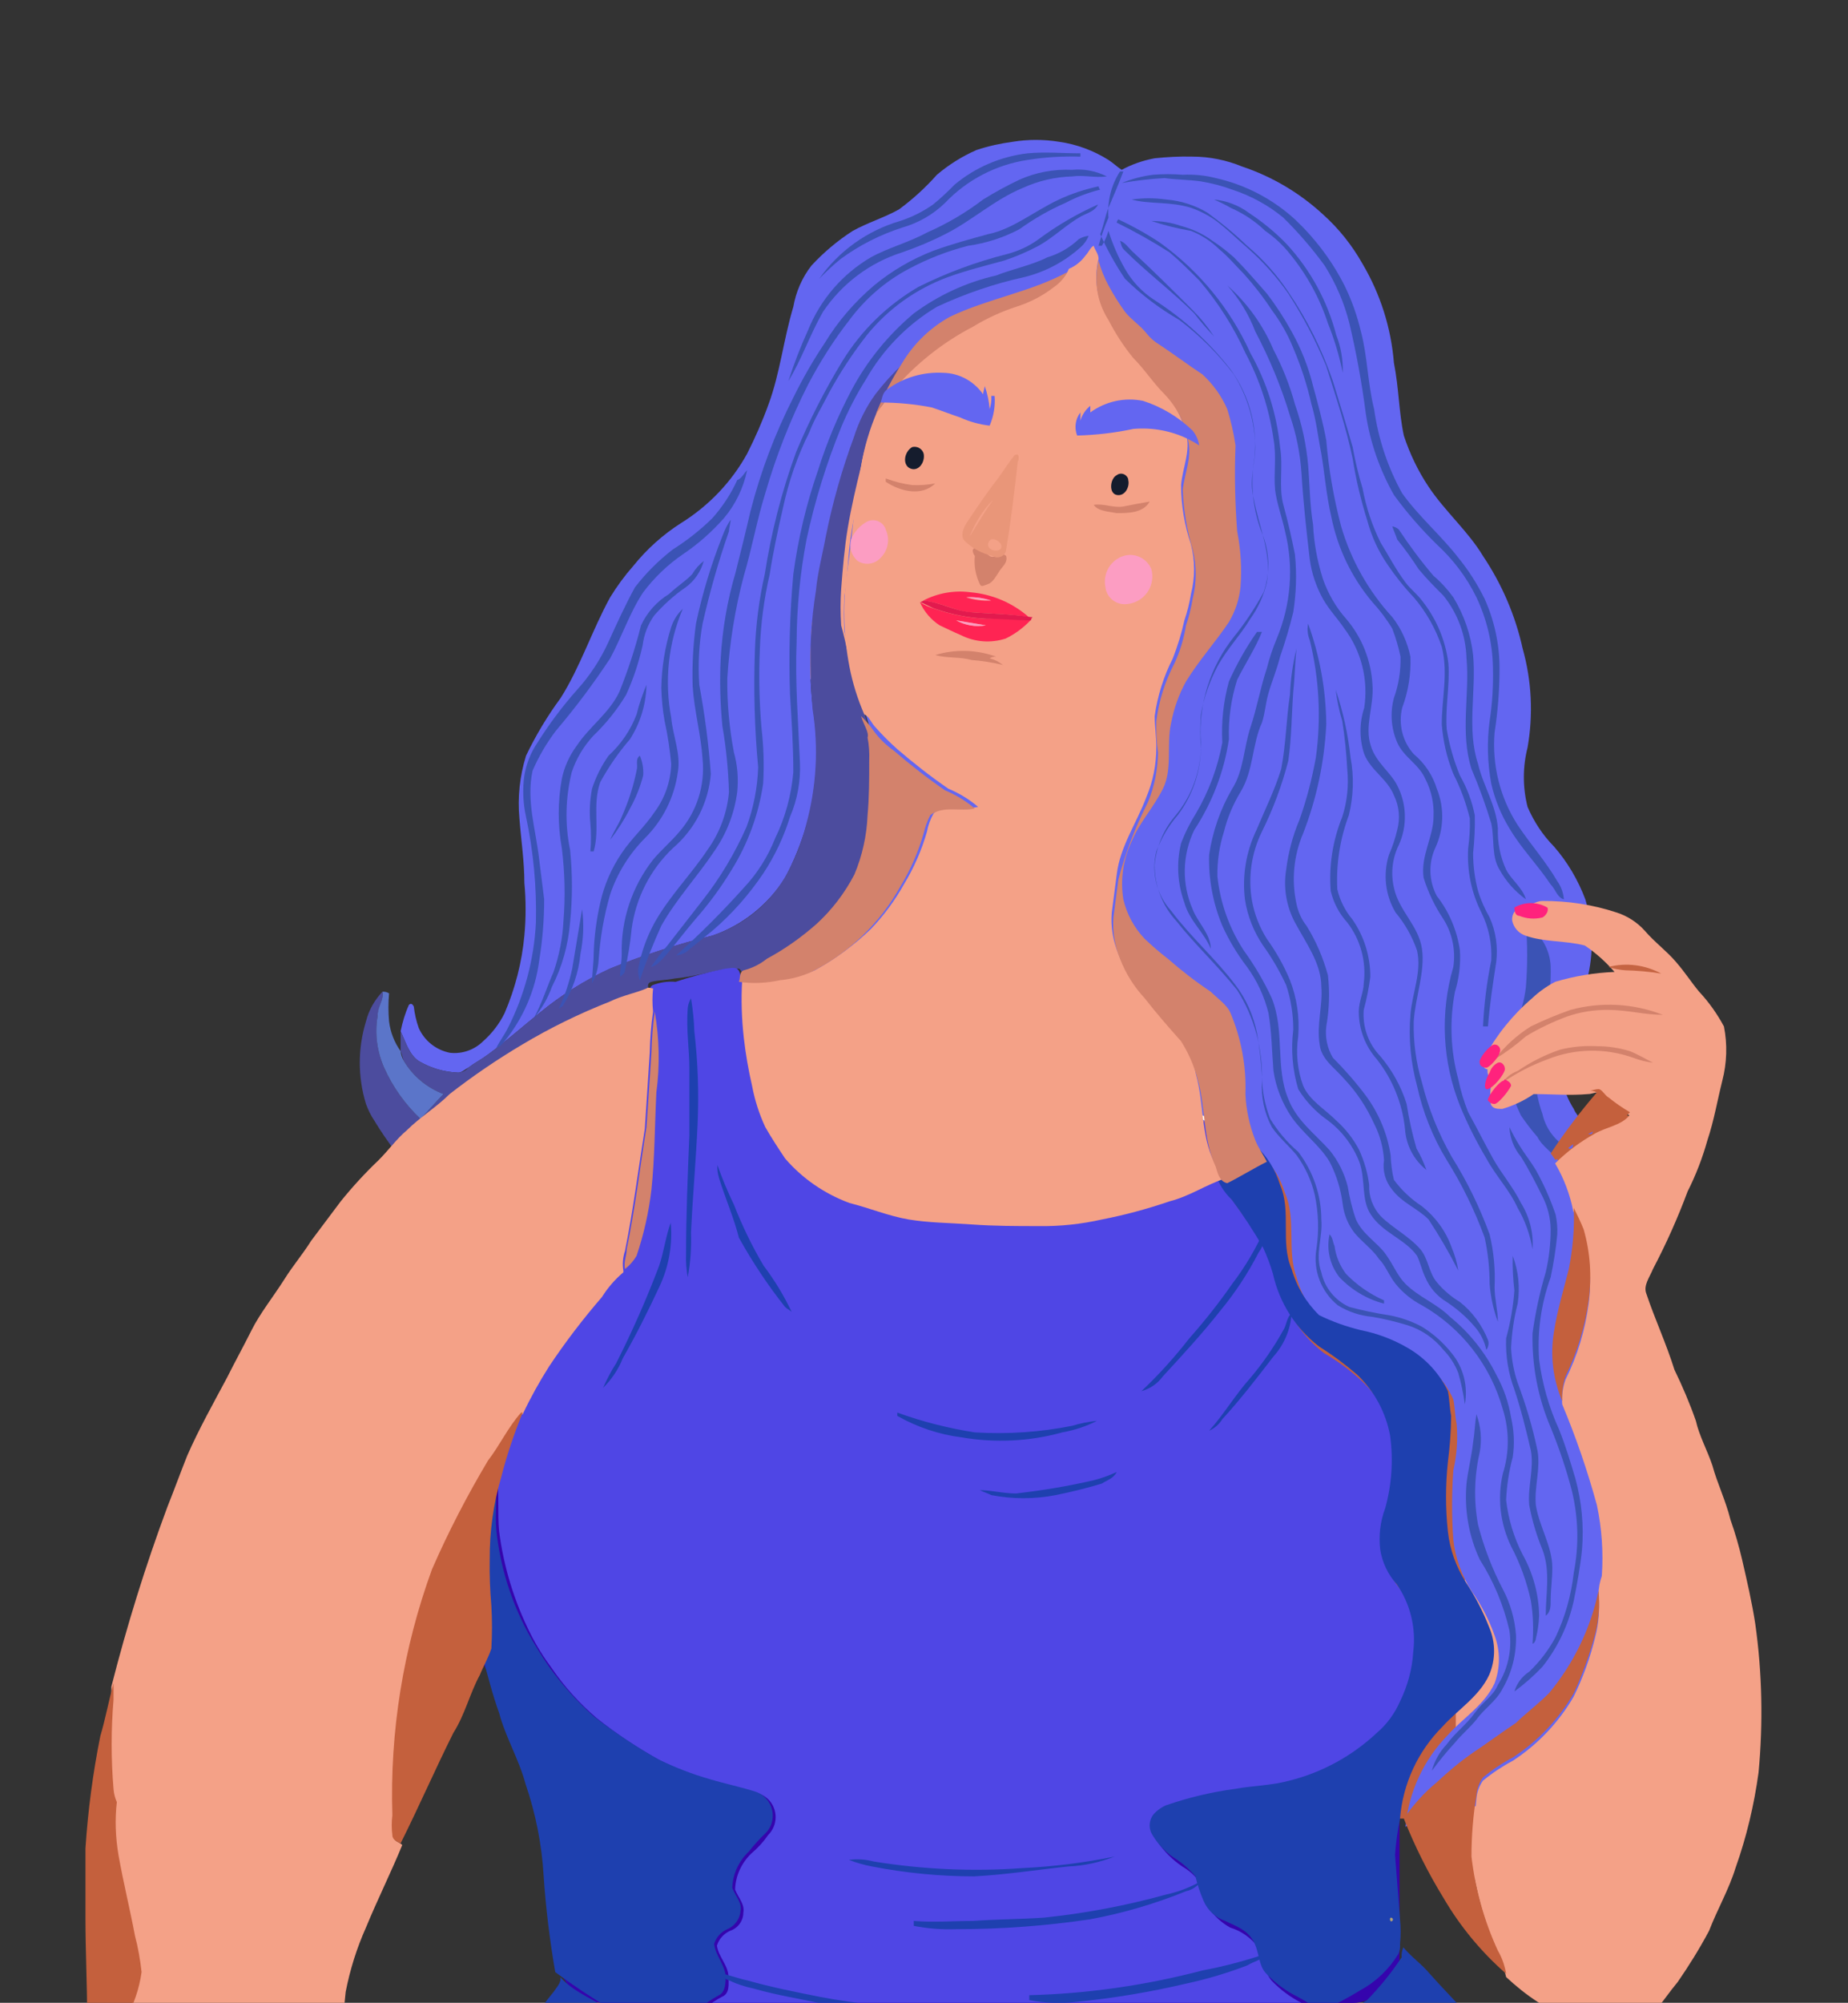 <?xml version="1.0" encoding="UTF-8"?><svg id="Layer_1" xmlns="http://www.w3.org/2000/svg" xmlns:xlink="http://www.w3.org/1999/xlink" viewBox="0 0 112 121.35"><rect x="0" y="0" width="112" height="121.35" fill="#333333" stroke="none"/><defs><clipPath id="clippath"><rect width="112" height="121.35" fill="none" stroke-width="0"/></clipPath></defs><rect x="92.18" y="69.22" width="10.03" height="6.33" rx="2.81" ry="2.81" transform="translate(169.58 -24.82) rotate(90)" fill="#c4603d" stroke-width="0"/><rect x="37.81" y="74.34" width="43.05" height="50.98" rx="2.81" ry="2.81" transform="translate(159.16 40.5) rotate(90)" fill="#3504ad" stroke-width="0"/><rect x="57.89" y="76.33" width="43.46" height="24.25" rx="2.81" ry="2.81" transform="translate(168.08 8.84) rotate(90)" fill="#c4603d" stroke-width="0"/><rect x="47.81" y="22.86" width="18.73" height="18.73" rx="2.81" ry="2.81" transform="translate(89.4 -24.95) rotate(90)" fill="#f4a187" stroke-width="0"/><rect x="84.33" y="98.39" width="19.95" height="12.13" rx="2.81" ry="2.81" transform="translate(198.75 10.15) rotate(90)" fill="#f4a187" stroke-width="0"/><rect x="29.43" y="77.11" width="25.27" height="25.84" rx="2.81" ry="2.81" transform="translate(132.1 47.97) rotate(90)" fill="#3504ad" stroke-width="0"/><g clip-path="url(#clippath)"><path d="m91.78,55.59h.3c.1.2.1.4.2.6s.4.1.6.2c.2-.2.4-.3.6-.1.4.3.4.9.5,1.4.16.58.23,1.19.2,1.8-.2.4-.2,1.1-.7,1.3-.02.57-.08,1.14-.2,1.7-.1.3-.4.2-.7.3,0,.5-.1.9-.1,1.4.09.48.22.95.4,1.4.2,0,.4,0,.5.2.2.6.3,1.3.6,2,.1.3.2.5.3.8.2.1.5.1.6.3-.07.5-.36.95-.8,1.2h-.2c-.2-.1-.3-.2-.5-.3,0-.1-.1-.2-.1-.3-.32-.07-.6-.24-.8-.5-.61-.78-.99-1.72-1.1-2.7-.07-.87-.04-1.74.1-2.6,0-.2.2-.2.4-.3-.02-.51-.08-1.01-.2-1.5-.15-1.2-.15-2.4,0-3.6v-1.9c0-.16.08-.3.2-.4-.07-.12-.1-.26-.1-.4h0Z" fill="#3b53b5" stroke-width="0"/><path d="m92.28,66.29c-.18-.51-.22-1.07-.1-1.6.18.49.31.99.4,1.5-.11-.01-.22.02-.3.1Z" fill="#fff" stroke-width="0"/><path d="m61.38,8.59c.93-.15,1.87-.15,2.8,0,1.07.15,2.09.53,3,1.1.3.2.5.4.8.6.63-.34,1.3-.57,2-.7.76-.08,1.53-.12,2.3-.1,1.03,0,2.05.21,3,.6,1.82.61,3.49,1.6,4.9,2.9.96.86,1.77,1.88,2.4,3,1.08,1.83,1.73,3.88,1.9,6,.3,1.5.3,3,.6,4.4.36,1.1.86,2.14,1.5,3.1,1,1.5,2.4,2.7,3.3,4.2,1.14,1.7,1.96,3.6,2.4,5.6.55,1.95.65,4,.3,6-.3,1.18-.3,2.42,0,3.6.38.89.92,1.71,1.6,2.4.82.94,1.46,2.03,1.9,3.2.48,1.59.52,3.29.1,4.9-.16.86-.43,1.7-.8,2.5-.1.2-.5.1-.5-.1-.01-.34.02-.67.1-1l-.3.3v-.7c-.5,1.16-.91,2.37-1.2,3.6.1,0,.2-.1.3-.1-.1.3-.1.5-.2.8.1.1.2.1.4.2,0,.3-.1.5-.1.8.1.1.2.2.2.3-.1-.3.2-.8.6-.5.13.6.37,1.18.7,1.7.2.5.7.8.9,1.2.1,0,.2-.1.3-.1.01.14-.02.28-.1.4-.2.07-.43.03-.6-.1-.1.2,0,.4-.3.5h-.3c.1.2.1.6-.2.5-.82-.43-1.4-1.2-1.6-2.1-.5-1.41-.6-2.93-.3-4.4.56-1.43.84-2.96.8-4.5-.02-.79-.35-1.54-.9-2.1.08-.12.11-.26.1-.4-.24.02-.48-.01-.7-.1.1,1.26.1,2.54,0,3.8-.09.83-.33,1.65-.7,2.4-.21.35-.38.72-.5,1.1-.12.63-.08,1.28.1,1.9.16.83.43,1.64.8,2.4.31.45.64.89,1,1.3.3.6.9.9,1.3,1.5.46.54.9,1.11,1.3,1.7.34.63.57,1.3.7,2,.45,1.33.75,2.7.9,4.1.2,1.7.2,3.4.5,5.1.5,3.2,1,6.5,1.3,9.7.27,1.42.34,2.86.2,4.3-.88,4.98-4.02,9.26-8.5,11.6-.67.32-1.37.56-2.1.7-.64.09-1.28.22-1.9.4-.6.13-1.18.37-1.7.7.19-2.11,1.11-4.09,2.6-5.6.9-1,2.2-1.8,2.8-3.1.35-.94.35-1.96,0-2.9-.34-.96-.82-1.87-1.4-2.7-.6-.94-.98-2-1.1-3.1-.1-1.4-.1-2.8,0-4.2.21-.92.28-1.86.2-2.8-.1-.5-.1-1-.2-1.5-.49-1.11-1.34-2.02-2.4-2.6-.91-.5-1.89-.87-2.9-1.1-.86-.21-1.7-.51-2.5-.9-.83-.75-1.42-1.72-1.7-2.8-.6-1.6,0-3.5-.7-5.1-.28-.92-.8-1.75-1.5-2.4-.54-.37-1.11-.7-1.7-1,0-.3.1-.6-.2-.7s-.5.1-.7.2c-1.1-.64-2.28-1.15-3.5-1.5-.36-.11-.73-.18-1.1-.2-2.26.11-4.52-.12-6.7-.7-.85-.22-1.68-.49-2.5-.8-.9-.4-1.8-.7-2.6-1.1s-1.3-.7-2-1c-1.2-.4-2.4-.9-3.6-1.3-1.18-.49-2.38-.93-3.6-1.3-.9-.2-2-.1-2.7-.9.67-.13,1.29-.45,1.8-.9.6-.5,1.3-.8,1.9-1.3.2.1.3.2.5.2s.3-.5.5-.8c.26-.46.64-.84,1.1-1.1.26-.2.43-.48.5-.8.2-.3.5-.5.6-.8.37-1.24.64-2.51.8-3.8.43-1.18.57-2.45.4-3.7-.09-.57-.3-1.11-.6-1.6-.3-1.1-.7-2.2-1-3.4s-.5-2.2-.8-3.3c-.05-.73-.05-1.47,0-2.2.2-1.2.2-2.4.4-3.7s.5-2.5.8-3.7c.16-.96.43-1.9.8-2.8.44-.92.97-1.79,1.6-2.6.2-.2.2-.5.3-.7-.05-.05-.12-.09-.2-.1-.55.52-1.05,1.09-1.5,1.7-.57.79-1.01,1.67-1.3,2.6-.72,1.95-1.29,3.96-1.7,6-.2,1.1-.5,2.2-.6,3.3-.43.76-.64,1.63-.6,2.5-.12,1.47-.08,2.94.1,4.4.37,2.34.23,4.72-.4,7-.33,1.11-.76,2.18-1.3,3.2-1.03,1.63-2.58,2.87-4.4,3.5-2.11.52-4.18,1.18-6.2,2-1.55.71-2.99,1.62-4.3,2.7-1,.8-2,1.7-3.1,2.5-.4.3-.8.5-1.2.8-.2.1-.4.3-.6.3-.85-.03-1.67-.27-2.4-.7-.6-.4-.8-1.2-1.1-1.8.11-.55.27-1.09.5-1.6.1-.1.2-.1.3.1.05.44.15.88.3,1.3.35.78,1.06,1.34,1.9,1.5.74.08,1.47-.18,2-.7.54-.48.98-1.05,1.3-1.7.64-1.49,1.05-3.08,1.2-4.7.1-1.06.1-2.14,0-3.2,0-1.3-.2-2.6-.3-3.9-.12-1.28.02-2.57.4-3.8.59-1.23,1.29-2.4,2.1-3.5,1.2-1.9,1.9-4.1,3-6.1.41-.67.88-1.31,1.4-1.9.82-1.02,1.8-1.9,2.9-2.6,1.67-1.04,3.05-2.48,4-4.2.49-.97.93-1.97,1.3-3,.7-1.9.9-3.9,1.5-5.9.16-.91.53-1.77,1.1-2.5.74-.8,1.58-1.51,2.5-2.1.9-.5,1.9-.8,2.8-1.3.84-.62,1.61-1.32,2.3-2.1.72-.61,1.53-1.12,2.4-1.5.72-.24,1.45-.4,2.2-.5h0Z" fill="#6366f1" stroke-width="0"/><path d="m54.68,22.09c.05.05.12.09.2.1-.08.24-.18.47-.3.7-.59.83-1.13,1.7-1.6,2.6-.36.9-.63,1.84-.8,2.8-.3,1.2-.6,2.5-.8,3.7s-.3,2.4-.4,3.7c-.05.73-.05,1.47,0,2.2.3,1.1.5,2.2.8,3.3s.7,2.2,1,3.4c.26.51.46,1.05.6,1.6.17,1.25.03,2.52-.4,3.7-.16,1.29-.43,2.56-.8,3.8-.1.3-.4.5-.6.8-.14.28-.31.55-.5.8-.46.26-.84.64-1.1,1.1-.2.3-.2.6-.5.8-.2-.1-.3-.2-.5-.2-.6.5-1.3.8-1.9,1.3-.52.44-1.14.74-1.8.9-.1,0-.2,0-.2.1-.1-.2-.1-.5-.3-.6h-.7c-1.1.2-2.1.5-3.2.6-.5.1-1,.1-1.4.2s-.1.6-.1.8c-1.1.4-2.2.8-3.2,1.2-.3.2-.7-.1-1,0-1,.6-2,1.2-3.1,1.9-1.4.9-2.9,1.8-4.2,2.8-.7.6-1.4,1.1-2.1,1.8.1.2.5.5.4.8s-.7,0-1,0c-.6.1-.9.6-1.2,1-.47-.61-.9-1.24-1.3-1.9-.21-.31-.37-.65-.5-1-.5-1.63-.5-3.37,0-5,.17-.68.52-1.3,1-1.8.1.5-.3,1-.3,1.5-.16,1.05-.03,2.13.4,3.1.52,1.17,1.27,2.22,2.2,3.1.5-.5.9-1,1.4-1.5-1-.38-1.85-1.08-2.4-2-.1-.2-.1-.4-.2-.6v-1.2c.3.6.5,1.4,1.1,1.8.73.43,1.55.67,2.4.7.23-.01.45-.12.6-.3.4-.3.8-.5,1.2-.8,1.1-.8,2.1-1.7,3.1-2.5,1.3-1.08,2.74-1.99,4.27-2.7,2.02-.82,4.09-1.48,6.2-2,1.84-.6,3.41-1.84,4.4-3.5.58-1,1.01-2.08,1.3-3.2.63-2.28.77-4.66.4-7-.13-1.46-.17-2.93-.1-4.4.05-.94.15-1.87.3-2.8.1-1.1.4-2.2.6-3.3.41-2.04.98-4.05,1.7-6,.29-.93.73-1.81,1.3-2.6.49-.64,1.04-1.25,1.63-1.8Z" fill="#4c4c9e" stroke-width="0"/><path d="m43.95,58.69c.2,0,.5-.1.7,0s.2.4.3.6c.1,0,.2,0,.2-.1.7.7,1.8.6,2.7.9,1.24.33,2.44.76,3.6,1.3,1.2.4,2.4.9,3.6,1.3.7.25,1.38.59,2,1,.9.4,1.8.7,2.6,1.1.81.33,1.65.59,2.5.8,2.18.58,4.44.82,6.7.7.37,0,.75.08,1.1.2,1.14.63,2.3,1.19,3.5,1.7-.13.51-.06,1.05.2,1.5.15.59.25,1.19.3,1.8.1.6.7,1.1,1,1.6.69.93,1.33,1.9,1.9,2.9.24.52.44,1.05.6,1.6.39,1.75,1.38,3.31,2.8,4.4.83.48,1.6,1.05,2.3,1.7,1.04.99,1.74,2.29,2,3.7.2,1.47.1,2.97-.3,4.4-.3.8-.4,1.65-.3,2.5.12.78.47,1.51,1,2.1.83,1.2,1.18,2.66,1,4.1-.06,1.04-.34,2.06-.8,3-.41.67-.88,1.31-1.4,1.9-1.46,1.44-3.3,2.44-5.3,2.9-1.1.3-2.2.3-3.3.5-1.43.18-2.84.51-4.2,1-.2.1-.5.2-.6.4-.4.35-.49.95-.2,1.4.4.59.91,1.1,1.5,1.5.43.25.81.59,1.1,1,.2.5.3,1,.5,1.5.33.5.78.91,1.3,1.2.68.21,1.28.63,1.7,1.2.4.6.3,1.4.8,2,.55.58,1.19,1.05,1.9,1.4.47.24.91.54,1.3.9-2.95,1.22-5.99,2.19-9.1,2.9-.94.3-1.92.5-2.9.6-1.7.3-3.4.5-5.2.7-2.12.25-4.26.35-6.4.3-3.07-.01-6.12-.38-9.1-1.1-2.21-.51-4.38-1.18-6.5-2,.3-.4.5-.8.8-1.2.54-.61,1.18-1.11,1.9-1.5.5-.2.4-.8.4-1.2,0-.7-.6-1.2-.7-1.9.12-.4.41-.73.8-.9.47-.16.8-.6.8-1.1.1-.5-.3-.9-.5-1.4.03-.84.39-1.62,1-2.2.38-.32.72-.69,1-1.1.6-.59.61-1.55.03-2.15-.15-.15-.33-.27-.53-.35-1-.3-2-.5-2.9-.8-1.07-.3-2.11-.7-3.1-1.2-1.37-.75-2.68-1.62-3.9-2.6-1.03-.88-1.94-1.89-2.7-3-.49-.66-.93-1.36-1.3-2.1-.98-1.95-1.62-4.04-1.9-6.2-.1-1.1,0-2.1-.1-3.2-.08-.31-.3-.57-.6-.7h-.6c1-3.7,3-6.9,4.9-10.2,1.12-2.08,2.12-4.21,3-6.4.71-2.04,1.18-4.15,1.4-6.3.75-1.74,1.16-3.61,1.2-5.5,0-.3-.2-.6.1-.8.45-.17.92-.24,1.4-.2.98-.33,1.99-.59,3-.8h0Z" fill="#4f46e5" stroke-width="0"/><path d="m23.18,60.09c.14-.01.28.02.4.1-.05.57-.05,1.13,0,1.7.08.65.32,1.27.7,1.8.02.21.09.42.2.6.55.92,1.4,1.62,2.4,2-.5.5-.9,1-1.4,1.5-.93-.88-1.68-1.93-2.2-3.1-.43-.97-.57-2.05-.4-3.1,0-.6.4-1,.3-1.5Z" fill="#5b75c9" stroke-width="0"/><path d="m50.08,60.09c2.3.3,4.5.8,6.7,1.2,2.4.41,4.77.98,7.1,1.7,1.92.59,3.76,1.4,5.5,2.4-.4,0-.8.1-1.2.1-1-.5-1.9-1.2-2.9-1.7-.87-.39-1.77-.69-2.7-.9-2.7-.5-5.4-.8-8.1-1.2-.5-.1-1-.4-1.6-.5-.8-.4-1.8-.7-2.8-1.1h0Z" fill="#fff" stroke-width="0"/><path d="m36.18,61.49c1-.45,2.04-.82,3.1-1.1-.1,1.89-.51,3.74-1.2,5.5-.71,1.86-1.88,3.52-3.4,4.8-.79.66-1.71,1.14-2.7,1.4-1.5.4-3.2.7-4.6-.1-1.26-.58-2.42-1.35-3.43-2.3.4-.4.6-.9,1.2-1,.3,0,.8.4,1,0s-.2-.5-.4-.8l2.1-1.8c1.34-1.02,2.74-1.96,4.2-2.8,1-.66,2.03-1.26,3.1-1.8.43-.1.73.2,1.03,0h0Z" fill="#afa079" stroke-width="0"/><path d="m54.58,61.69c2.7.4,5.4.7,8.1,1.2.93.19,1.84.5,2.7.9,1,.5,1.9,1.2,2.9,1.7-1.89.1-3.78-.1-5.6-.6-.93-.21-1.83-.51-2.7-.9-.9-.4-1.8-.7-2.6-1.1-.65-.43-1.36-.77-2.1-1-.25,0-.49-.07-.7-.2Z" fill="#fcc14b" stroke-width="0"/><path d="m69.95,66.39c1.22.35,2.4.86,3.5,1.5.29.13.56.3.8.5-.3-.1-.5-.2-.8-.3-1.17-.5-2.27-1.1-3.5-1.7Z" fill="#fff" stroke-width="0"/><path d="m73.48,67.89c.2-.1.4-.4.7-.2s.2.5.2.7c.6.27,1.17.61,1.7,1,.7.65,1.22,1.48,1.5,2.4.7,1.6,0,3.5.7,5.1.3,1.06.88,2.03,1.67,2.8.8.39,1.64.69,2.5.9,1.02.2,2,.57,2.9,1.1,1.04.61,1.88,1.51,2.4,2.6.1.5.1,1,.2,1.5-.01.94-.08,1.87-.2,2.8-.15,1.4-.15,2.8,0,4.2.12,1.1.5,2.16,1.1,3.1.56.85,1.03,1.75,1.4,2.7.4.93.4,1.97,0,2.9-.6,1.3-1.9,2.1-2.8,3.1-1.51,1.5-2.43,3.48-2.6,5.6-.15.73-.25,1.46-.3,2.2l.3,3.9c.05.5.05,1,0,1.5.02.21-.02.41-.1.6-.56.92-1.35,1.68-2.3,2.2-.8.49-1.64.93-2.5,1.3-.39-.36-.83-.66-1.3-.9-.71-.35-1.35-.82-1.9-1.4-.5-.5-.4-1.3-.8-2s-1.1-.9-1.7-1.2c-.58-.2-1.05-.63-1.3-1.2-.21-.48-.38-.99-.5-1.5-.32-.38-.69-.72-1.1-1-.62-.37-1.13-.88-1.5-1.5-.29-.45-.21-1.05.2-1.4.18-.17.38-.3.6-.4,1.36-.47,2.77-.81,4.2-1,1.1-.2,2.2-.2,3.3-.5,1.99-.5,3.81-1.5,5.3-2.9.61-.52,1.08-1.17,1.4-1.9.46-.94.74-1.96.8-3,.18-1.44-.17-2.9-1-4.1-.53-.59-.88-1.32-1-2.1-.1-.85,0-1.7.3-2.5.4-1.43.5-2.93.3-4.4-.26-1.41-.96-2.71-2-3.7-.72-.62-1.49-1.19-2.3-1.7-1.42-1.09-2.41-2.65-2.8-4.4-.16-.55-.36-1.08-.6-1.6-.57-1-1.21-1.97-1.9-2.9-.46-.44-.8-.99-1-1.6-.05-.61-.15-1.21-.3-1.8-.16-.48-.23-.99-.2-1.5.3.1.5.2.8.3,0,.1-.17,0-.47-.2h0Zm-44.7,20.9h.6c.3.13.52.39.6.7.2,1.1,0,2.1.1,3.2.22,2.17.87,4.28,1.9,6.2.4.72.83,1.42,1.3,2.1.79,1.09,1.69,2.1,2.7,3,1.24.96,2.54,1.83,3.9,2.6,1,.49,2.03.89,3.1,1.2,1,.3,2,.5,2.9.8.78.32,1.16,1.21.84,2-.08.19-.19.36-.34.5-.36.34-.69.71-1,1.1-.61.58-.97,1.36-1,2.2.2.5.6.9.5,1.4-.04.49-.35.91-.8,1.1-.39.17-.68.5-.8.9.1.7.6,1.2.7,1.9,0,.4,0,1-.4,1.2-.72.39-1.36.89-1.9,1.5-.3.4-.5.8-.8,1.2-.44-.18-.88-.38-1.3-.6-.92-.33-1.81-.77-2.63-1.3-1.14-.68-2.24-1.41-3.3-2.2-.33-1.92-.57-3.86-.7-5.8-.11-1.91-.48-3.79-1.1-5.6-.4-1.5-1.2-2.8-1.6-4.3-.4-1.1-.7-2.3-1-3.4-.2-1.3-.7-2.5-.9-3.7-.3-1.38-.4-2.79-.3-4.2.23-1.3.53-2.5.73-3.7h0Z" fill="#1e40af" stroke-width="0"/><path d="m84.28,116.19c.1,0,.2.1.1.2s-.2-.1-.1-.2Z" fill="#afa079" stroke-width="0"/><path d="m84.95,118.59c-.02-.21.02-.41.1-.6.5.6,1.1,1,1.6,1.6.8.9,1.6,1.7,2.4,2.6.6.6,1,1.4,1.6,2,1.38,1.59,2.61,3.3,3.7,5.1.7,1.5,1.6,3,2.3,4.6-.47-.24-.91-.54-1.3-.9-1.44-1.09-2.94-2.09-4.5-3-2.96-1.6-5.75-3.51-8.3-5.7-.7-.6-1.2-1.3-1.9-1.8-2.15.95-4.36,1.79-6.6,2.5-.9.3-1.9.6-2.8.8-1.3.3-2.6.4-3.8.6s-2.5.4-3.7.5c-2.62.35-5.26.55-7.9.6-.97.02-1.94-.02-2.9-.1-2.67-.26-5.31-.73-7.9-1.4-1.57-.46-3.11-1.03-4.6-1.7-.58.52-1.12,1.09-1.6,1.7-.5.4-.5,1.1-.9,1.6-.6.7-1.31,1.31-2.1,1.8-.47.35-.82.84-1,1.4-.13.7-.36,1.37-.7,2-.8,1.2-2.1,1.9-3,3-.4.6-.6,1.4-1,2-.5.9-1.6,1.2-2.1,2-.24.45-.44.92-.6,1.4-.37.56-.77,1.09-1.2,1.6l-.9,1.5c-.43.72-.77,1.49-1,2.3-.75,2.12-1.35,4.29-1.8,6.5-.47,2.74-.64,5.52-.5,8.3.1,2.6.4,5.2.6,7.8.1,1.46.1,2.94,0,4.4-.15,2.17-.55,4.32-1.2,6.4-.6,1.8-1.4,3.6-2.2,5.4-1.11,2.13-2.08,4.34-2.9,6.6-.53,1.48-.87,3.03-1,4.6-.1-.2-.1-.3-.2-.5.05.47.05.93,0,1.4-.1.29-.1.61,0,.9.1.53.1,1.07,0,1.6-.04.2-.14.37-.3.5-.1-1.4-.2-2.8-.3-4.1v-8.2c.03-1.97.17-3.94.4-5.9-.02.21.02.41.1.6.18-.69.32-1.39.4-2.1.1-.6.4-1.1.5-1.7.13-.96.36-1.9.7-2.8.1-.4-.1-.7,0-1.1.4-1.7.9-3.5,1.3-5.2.08-.29.12-.6.1-.9.09-.54.22-1.08.4-1.6.14-1.32.37-2.62.7-3.9.7-2.6.4-5.3.6-7.9.1-1.2.2-2.5.3-3.7.13-2.66.46-5.3,1-7.9.2-.9.6-1.8.9-2.7.46-1.34,1.03-2.65,1.7-3.9.8-1.6,1.6-3.2,2.4-4.9,1.1-2,2.3-3.8,3.5-5.8.5-.9,1-1.8,1.5-2.6.8-1.2,1.6-2.4,2.5-3.5.2-.3.5-.6.4-.9.9,1,2.2,1.4,3.3,2.2.81.53,1.69.97,2.6,1.3.4.26.84.46,1.3.6,2.1.8,4.3,1.4,6.5,2,2.99.67,6.04,1.04,9.1,1.1,2.14.1,4.28,0,6.4-.3,1.7-.2,3.5-.4,5.2-.7.99-.09,1.96-.29,2.9-.6,3.1-.76,6.14-1.72,9.1-2.9.86-.37,1.7-.81,2.5-1.3.78-.8,1.49-1.67,2.1-2.6h0Z" fill="#1e40af" stroke-width="0"/><path d="m65.78,15.49c.2-.2.3-.5.5-.6.1.3.3.5.3.8-.3,1.23-.09,2.53.6,3.6.37.76.84,1.46,1.4,2.1.6.7,1.2,1.5,1.9,2.2.68.77,1.16,1.7,1.4,2.7.3,1-.2,2-.3,3.1,0,1.22.21,2.44.6,3.6.25.98.25,2.02,0,3-.09.54-.22,1.08-.4,1.6-.17.78-.41,1.55-.7,2.3-.56,1.1-.93,2.28-1.1,3.5,0,.6.1,1.2.1,1.9,0,1.03-.2,2.05-.6,3-.6,1.6-1.6,3-1.8,4.7-.1.8-.2,1.5-.3,2.3-.07.85.07,1.71.4,2.5.34.89.85,1.7,1.5,2.4.79.82,1.52,1.69,2.2,2.6.51.67.86,1.46,1,2.3.5,1.8.3,3.7,1.1,5.3.2.4.3.9.7,1-1.2.4-2.2,1.1-3.4,1.4-1.34.46-2.71.83-4.1,1.1-1.25.28-2.52.42-3.8.4-1.4,0-2.7,0-4.1-.1s-2.6-.1-3.8-.3-2.4-.7-3.6-1c-1.51-.56-2.85-1.48-3.9-2.7-.4-.6-.8-1.2-1.2-1.9-.37-.8-.64-1.64-.8-2.5-.22-.96-.39-1.92-.5-2.9-.13-1.16-.17-2.33-.1-3.5.83.12,1.68.08,2.5-.1.65-.07,1.29-.24,1.9-.5,1.24-.68,2.38-1.52,3.4-2.5.78-.81,1.45-1.72,2-2.7.61-1,1.08-2.08,1.4-3.2.07-.39.21-.76.4-1.1.7-.7,1.8-.2,2.7-.4-.54-.46-1.15-.83-1.8-1.1-1.08-.74-2.11-1.55-3.1-2.4-.46-.41-.89-.84-1.3-1.3-.3-.3-.4-.7-.7-.8-.4-.93-.71-1.9-.9-2.9-.38-1.98-.42-4.01-.1-6,.3-2,.4-4.1.8-6.1.19-1.17.53-2.31,1-3.4.4-.4.7-1,1.1-1.5,1.36-1.54,2.99-2.82,4.8-3.8.82-.5,1.69-.9,2.6-1.2.82-.3,1.59-.7,2.3-1.2.36-.2.65-.52.8-.9.4-.17.75-.45,1-.8Z" fill="#f4a187" stroke-width="0"/><path d="m67.18,19.39c-.69-1.07-.9-2.37-.6-3.6.14.52.34,1.03.6,1.5.3.56.63,1.09,1,1.6.4.5.9.8,1.3,1.3.22.28.49.52.8.7.9.6,1.7,1.2,2.6,1.8.64.59,1.15,1.3,1.5,2.1.22.72.39,1.45.5,2.2-.07,1.73-.03,3.47.1,5.2.22,1.12.29,2.26.2,3.4-.08.74-.32,1.46-.7,2.1-.8,1.2-1.8,2.3-2.6,3.6-.43.78-.73,1.62-.9,2.5-.3,1.3.1,2.8-.5,4s-1.4,2-1.9,3.2c-.51,1.09-.69,2.31-.5,3.5.21.9.66,1.73,1.3,2.4.45.42.91.83,1.4,1.2.82.72,1.69,1.39,2.6,2,.4.4,1,.8,1.2,1.3.65,1.55.96,3.22.9,4.9.04.96.25,1.91.6,2.8.2.5.5.9.7,1.3-.8.4-1.6.9-2.4,1.3-.5-.1-.6-.7-.7-1-.8-1.7-.6-3.6-1.1-5.3-.21-.81-.55-1.59-1-2.3-.8-.9-1.5-1.7-2.2-2.6-.65-.7-1.16-1.51-1.5-2.4-.33-.79-.46-1.65-.4-2.5.1-.8.2-1.5.3-2.3.43-1.63,1.04-3.2,1.8-4.7.39-.95.59-1.97.6-3-.09-.63-.12-1.26-.1-1.9.15-1.22.53-2.41,1.1-3.5.34-.73.57-1.5.7-2.3.18-.52.31-1.06.4-1.6.25-.98.25-2.02,0-3-.35-1.17-.55-2.38-.6-3.6.1-1,.6-2,.3-3.1-.2-1.02-.68-1.95-1.4-2.7-.7-.7-1.2-1.5-1.9-2.2-.58-.71-1.08-1.48-1.5-2.3h0Zm-9.6-.2c2.3-1.1,4.9-1.5,7.1-2.7-.18.36-.46.67-.8.9-.69.54-1.47.94-2.3,1.2-.91.3-1.78.7-2.6,1.2-1.83.95-3.46,2.24-4.8,3.8-.4.4-.7,1-1.1,1.5.43-1.08.97-2.12,1.6-3.1.7-1.17,1.7-2.14,2.9-2.8h0Zm1.5,14c.4-.1.6.3.9.5s.7-.3,1,0c.1.4-.2.6-.4.9s-.4.7-.7.8-.4.2-.5,0c-.25-.53-.36-1.12-.3-1.7-.13-.2-.2-.4,0-.5Zm-6.9,10.2c.26.24.5.51.7.8.36.51.79.94,1.3,1.3.99.85,2.02,1.66,3.1,2.4.65.27,1.26.64,1.8,1.1-.9.2-1.9-.2-2.7.4-.18.35-.31.72-.4,1.1-.32,1.12-.79,2.2-1.4,3.2-1.24,2.24-3.12,4.05-5.4,5.2-.6.27-1.24.44-1.9.5-.82.18-1.67.22-2.5.1.1-.2,0-.6.3-.7.51-.13.99-.37,1.4-.7,1.08-.58,2.08-1.29,3-2.1.94-.86,1.71-1.87,2.3-3,.48-1.14.75-2.36.8-3.6.1-1.1.1-2.2.1-3.3.02-.47-.01-.94-.1-1.4.1-.3-.2-.7-.4-1.3h0Z" fill="#d3826c" stroke-width="0"/><path d="m92.38,54.89c.4,0,.7-.3,1.1-.3,1.53-.01,3.05.22,4.5.7.65.21,1.24.59,1.7,1.1.6.7,1.3,1.2,1.9,1.9s.9,1.2,1.4,1.8c.59.63,1.09,1.34,1.5,2.1.22,1.09.18,2.22-.1,3.3-.3,1.2-.5,2.4-.9,3.6-.3,1.07-.7,2.11-1.2,3.1-.6,1.61-1.3,3.18-2.1,4.7-.2.5-.6,1-.4,1.5.5,1.5,1.2,3,1.7,4.6.49,1.01.93,2.04,1.3,3.1.2.9.7,1.8,1,2.7.3,1.1.8,2.1,1.1,3.3.28.79.51,1.59.7,2.4.3,1.3.6,2.6.8,3.9.42,2.98.48,6,.2,9-.27,1.98-.73,3.92-1.4,5.8-.4,1.3-1.1,2.5-1.6,3.8-.57,1.07-1.21,2.1-1.9,3.1-.5.6-.9,1.2-1.4,1.8-.52.7-1.26,1.19-2.1,1.4-.86.09-1.74-.09-2.5-.5-.9-.5-1.7-1-2.5-1.5-.68-.44-1.31-.95-1.9-1.5-.1-.5-.4-.9-.5-1.4-.79-1.82-1.33-3.74-1.6-5.7,0-1.2.2-2.5.3-3.7.03-.4.17-.78.4-1.1.56-.46,1.16-.86,1.8-1.2,1.52-.99,2.79-2.33,3.7-3.9.56-1.15,1-2.36,1.3-3.6.22-.85.28-1.73.2-2.6,0-.37.08-.75.2-1.1.1-1.44,0-2.89-.3-4.3-.57-2.08-1.27-4.12-2.1-6.1-.04-.51.03-1.02.2-1.5.72-1.44,1.19-3,1.4-4.6.19-1.44.08-2.91-.33-4.3-.18-.44-.38-.88-.6-1.3-.2-1.02-.57-2-1.1-2.9.71-.71,1.52-1.31,2.4-1.8.7-.4,1.6-.5,2.1-1.1-.4-.3-.9-.6-1.3-.9-.17-.2-.38-.36-.6-.5-.2,0-.4.1-.6.1-1.1.1-2.2,0-3.3,0-.58.4-1.22.7-1.9.9-.3,0-.6,0-.7-.3-.07-.5-.03-1.01.1-1.5-.3-.1-.3-.4-.3-.6-.08-.01-.15-.05-.2-.1,0-.2-.2-.4,0-.6.74-1.37,1.72-2.59,2.9-3.6.42-.4.89-.73,1.4-1,1.17-.35,2.38-.55,3.6-.6-.53-.61-1.13-1.15-1.8-1.6-1.1-.3-2.5-.2-3.6-.6-.41-.14-.71-.48-.8-.9-.05-.44.27-.85.71-.9,0,0,.01,0,.02,0h0Zm-53.2,5c.1-.1.3,0,.4,0-.05.47-.05.93,0,1.4-.12.83-.18,1.66-.2,2.5-.1,1.5-.2,3.1-.3,4.6-.4,2.5-.7,4.9-1.2,7.4-.13.39-.17.8-.1,1.2v.1c-.51.43-.95.94-1.3,1.5-1.15,1.33-2.22,2.73-3.2,4.2-.59.93-1.13,1.9-1.6,2.9h-.1c-.72.9-1.36,1.87-1.9,2.9-1.2,2.2-2.4,4.3-3.4,6.6-1.75,4.77-2.56,9.83-2.4,14.9v1.2c0,.3.3.3.5.5-.7,1.7-1.5,3.3-2.2,5-.56,1.25-.97,2.56-1.23,3.9-.18,1.59-.22,3.2-.1,4.8.2,1.4.2,2.8.3,4.1.1,1.5.1,3,.2,4.5v3.8c0,1.6-.2,3.2-.2,4.8-.2,2.2-.6,4.4-1,6.6v-.4c-.77,1.93-1.44,3.9-2,5.9-.44,1.47-.74,2.97-.9,4.5-.08.77-.22,1.54-.4,2.3-.92,2.92-.78,6.07.4,8.9.3,1,.3,2.1.6,3.1-.33,1.8-.79,3.57-1.4,5.3-.34,1.01-.57,2.05-.7,3.1-.11.81-.39,1.59-.8,2.3-.25.4-.77.52-1.17.28-.15-.09-.26-.22-.33-.38-.08-.46-.12-.93-.1-1.4,0-1.5,0-3.1-.1-4.6-.2.9-.4,1.9-.7,2.9-.4,1.19-.5,2.46-.3,3.7.3,1.16.77,2.28,1.4,3.3.23.47.26,1.01.1,1.5.02.3-.2.57-.5.6-.87-.01-1.7-.37-2.3-1-.02.34-.09.68-.2,1-.1.27-.39.41-.66.31-.01,0-.02,0-.04-.01-.4-.2-.5-.7-.6-1.1-.38-.96-.65-1.97-.8-3-.37-2.99-.43-6-.2-9,0-2.4.9-4.8.5-7.2-.7-1.7-1.4-3.5-2-5.2-.4-1.2-.7-2.4-1-3.6s-.5-2.5-.7-3.8-.4-2.6-.5-3.8-.3-2.6-.4-3.8c-.1-1.7-.2-3.4-.3-5.2,0-2.8.1-5.6.2-8.4.1-1.8.3-3.5.4-5.3.2-.1.6-.1.6-.4.2-1.2.3-2.3.5-3.5.16-.58.36-1.15.6-1.7.31-.99.67-1.96,1.1-2.9.48-.91.82-1.89,1-2.9-.04-.75-.18-1.49-.4-2.2-.3-1.7-.7-3.3-1-4.9-.23-1.05-.27-2.14-.1-3.2-.13-.25-.19-.52-.2-.8-.1-1.8-.1-3.6,0-5.4v-1c.94-3.69,2.07-7.33,3.4-10.9.4-1,.8-2.1,1.2-3.1.7-1.6,1.6-3.2,2.4-4.7.5-1,1-1.9,1.5-2.9s1.3-2,2-3.1c.5-.8,1.1-1.5,1.6-2.3l1.8-2.4c.71-.88,1.48-1.72,2.3-2.5.6-.6,1.1-1.3,1.7-1.8.8-.8,1.8-1.4,2.6-2.2,1.4-1.09,2.87-2.09,4.4-3,1.69-1.01,3.47-1.88,5.3-2.6.83-.4,1.53-.5,2.23-.8Z" fill="#f4a187" stroke-width="0"/><path d="m39.48,63.79c.02-.84.08-1.67.2-2.5.28,1.62.32,3.27.1,4.9-.1,2-.1,4-.3,5.9-.16,1.36-.46,2.7-.9,4-.18.31-.42.58-.7.8-.1-.4.1-.8.1-1.2.5-2.4.8-4.9,1.2-7.4.1-1.4.2-3,.3-4.5h0Z" fill="#d3826c" stroke-width="0"/><path d="m96.28,66.09c.2,0,.4-.1.6-.1s.4.4.6.5c.41.33.84.63,1.3.9-.5.6-1.4.7-2.1,1.1-.9.45-1.71,1.06-2.4,1.8-.1-.1-.2-.3-.3-.4.85-1.29,1.79-2.53,2.8-3.7-.15-.08-.33-.12-.5-.1Zm-.9,7.1c.2.4.4.8.6,1.3.4,1.4.5,2.86.3,4.3-.22,1.6-.69,3.15-1.4,4.6-.16.48-.23.99-.2,1.5-.56-1.32-.74-2.78-.5-4.2.2-1.3.6-2.6.9-3.8.24-1.22.35-2.46.3-3.7h0Zm-63.8,12.4h.1c-.52,1.27-.96,2.57-1.3,3.9-.48,1.62-.71,3.31-.7,5-.02.93.02,1.87.1,2.8.05.87.05,1.73,0,2.6-.2.6-.5,1.1-.7,1.6-.6,1.1-.9,2.4-1.6,3.5-1.1,2.2-2.1,4.5-3.2,6.7-.2-.1-.5-.2-.5-.5-.05-.4-.05-.8,0-1.2-.16-5.07.66-10.13,2.4-14.9.99-2.27,2.13-4.47,3.4-6.6.7-.9,1.2-2,2-2.9Zm62.3,17c1.49-1.79,2.52-3.92,3-6.2.09.87.02,1.75-.2,2.6-.33,1.24-.76,2.44-1.3,3.6-.91,1.57-2.18,2.91-3.7,3.9-.64.34-1.24.74-1.8,1.2-.23.32-.37.7-.4,1.1-.2,1.22-.3,2.46-.3,3.7.23,1.97.77,3.9,1.6,5.7.25.43.42.91.5,1.4-1.51-1.32-2.79-2.87-3.8-4.6-.94-1.53-1.74-3.13-2.4-4.8.56-.82,1.23-1.57,2-2.2.69-.65,1.42-1.26,2.2-1.8.9-.6,1.7-1.2,2.6-1.8.5-.5,1.3-1.1,2-1.8h0Zm-87-.6v1c-.15,1.8-.15,3.6,0,5.4.02.28.09.55.2.8-.12,1.07-.08,2.14.1,3.2.3,1.7.7,3.3,1,4.9.19.72.32,1.46.4,2.2-.14,1.02-.48,2.01-1,2.9-.5.9-.7,2-1.1,2.9-.24.55-.44,1.12-.6,1.7-.2,1.2-.3,2.3-.5,3.5,0,.3-.4.3-.6.4.2-2.9.5-5.9.5-8.8,0-1.9-.1-3.9-.1-5.8v-4.3c.15-2.28.45-4.56.9-6.8.3-1,.5-2.1.8-3.2h0Zm11.3,52.8c.6-2,1.2-3.9,2-5.9v.4c-.2,1.3-.3,2.6-.5,3.9-.33,1.48-.56,2.99-.7,4.5-.3,2.4-.9,4.8-1.2,7.2-.05.7-.05,1.4,0,2.1.02.44.08.88.2,1.3.28,1.73.22,3.5-.2,5.2-.3-1-.3-2.1-.6-3.1-1.18-2.83-1.32-5.98-.4-8.9.19-.76.32-1.52.4-2.3.3-1.4.6-3,1-4.4Z" fill="#c4603d" stroke-width="0"/><path d="m62.28,9.29c1.1-.1,2.1,0,3.2,0v.2c-1.07-.03-2.14.03-3.2.2-1.91.29-3.67,1.2-5,2.6-.73.71-1.62,1.22-2.6,1.5-1.34.43-2.6,1.07-3.73,1.9-.46.37-.89.78-1.3,1.2,1.19-1.69,2.92-2.92,4.9-3.5.71-.23,1.39-.57,2-1,.46-.37.89-.78,1.3-1.2,1.26-1.05,2.8-1.71,4.43-1.9h0Z" fill="#3b53b5" stroke-width="0"/><path d="m61.78,10.89c1-.45,2.1-.65,3.2-.6.72-.07,1.45.07,2.1.4-.7.1-1.4-.1-2.1,0-1.04.03-2.06.27-3,.7-1.7.7-3.1,2-4.7,2.8-.84.43-1.71.79-2.6,1.1-1.96.62-3.65,1.89-4.8,3.6-.8,1.4-1.3,2.9-2.1,4.2.34-1.06.74-2.09,1.2-3.1.75-1.85,2.08-3.39,3.8-4.4,1.1-.6,2.3-.9,3.4-1.5,1.21-.53,2.35-1.2,3.4-2,.71-.44,1.44-.84,2.2-1.2h0Zm6.1-.5h.2c-.3.8-.6,1.5-.9,2.2-.2.5-.3,1.1-.5,1.6.42.94.92,1.84,1.5,2.7.99.97,2.1,1.81,3.3,2.5,1.24.94,2.36,2.06,3.3,3.3.82,1.32,1.27,2.84,1.3,4.4,0,1-.4,2-.1,3.1.3,1.7,1.1,3.3.8,5.1-.19.79-.53,1.54-1,2.2-.6,1-1.4,1.8-2,2.9-.48.91-.82,1.89-1,2.9-.05.7-.05,1.4,0,2.1-.04,1.45-.53,2.85-1.4,4-.56.65-1,1.39-1.3,2.2-.32,1.28.02,2.63.9,3.6,1.2,1.6,2.7,2.9,3.9,4.5.65.85,1.09,1.85,1.3,2.9.15.86.25,1.73.3,2.6.01.89.18,1.77.5,2.6.46.75,1.03,1.43,1.7,2,.9,1.18,1.4,2.62,1.4,4.1.1,1.1-.4,2.1,0,3.2.2.93.83,1.71,1.7,2.1.79.21,1.59.38,2.4.5.7.13,1.37.36,2,.7.69.42,1.3.97,1.8,1.6.71.86,1,2,.8,3.1-.09-.64-.22-1.28-.4-1.9-.2-.52-.51-1-.9-1.4-.57-.71-1.33-1.23-2.2-1.5-.69-.21-1.39-.38-2.1-.5-.75-.07-1.46-.3-2.1-.7-1.01-.82-1.51-2.12-1.3-3.4.17-1.1.13-2.22-.1-3.3-.2-.87-.58-1.68-1.1-2.4-.5-.6-1.1-1.1-1.5-1.7-.46-.86-.66-1.83-.6-2.8.06-1.94-.46-3.86-1.5-5.5-1.2-1.5-2.6-2.8-3.7-4.2-.85-.93-1.31-2.14-1.3-3.4.1-1.07.52-2.08,1.2-2.9,1.07-1.25,1.64-2.85,1.6-4.5-.16-2.31.56-4.59,2-6.4.68-.84,1.28-1.75,1.8-2.7.41-1.17.38-2.45-.1-3.6-.52-1.33-.69-2.78-.5-4.2.31-2.01-.2-4.06-1.4-5.7-1.28-1.65-2.84-3.07-4.6-4.2-.75-.48-1.36-1.13-1.8-1.9-.42-.73-.75-1.5-1-2.3-.09.32-.23.62-.4.9h-.2c.16-.58.36-1.15.6-1.7-.08-.98.16-1.97.7-2.8h0Z" fill="#3b53b5" stroke-width="0"/><path d="m69.88,10.59c.6-.05,1.2-.05,1.8,0,.67-.03,1.35.03,2,.2,1.79.4,3.44,1.26,4.8,2.5,1.22,1.15,2.24,2.5,3,4,.44.89.77,1.83,1,2.8.4,1.5.4,3.1.8,4.7.25,1.79.82,3.52,1.7,5.1,1,1.4,2.4,2.6,3.4,3.9.63.77,1.16,1.61,1.6,2.5.59,1.32.9,2.75.9,4.2,0,1.31-.1,2.61-.3,3.9-.16,1.97.33,3.94,1.4,5.6.8,1.2,1.7,2.2,2.4,3.4.23.32.37.7.4,1.1-.4-.1-.5-.6-.8-.9-.8-1.2-1.8-2.2-2.5-3.4-.51-.83-.88-1.75-1.1-2.7-.23-1.25-.27-2.54-.1-3.8.17-1.09.23-2.2.2-3.3-.03-1.45-.38-2.89-1-4.2-.59-1.21-1.41-2.29-2.4-3.2-.95-.93-1.82-1.93-2.6-3-.86-1.52-1.44-3.18-1.7-4.9-.24-1.85-.57-3.69-1-5.5-.31-1.24-.82-2.42-1.5-3.5-.75-1.03-1.59-2-2.5-2.9-.92-.76-1.97-1.33-3.1-1.7-.62-.23-1.25-.39-1.9-.5-.7-.1-1.5-.1-2.2-.2-.87.05-1.74.15-2.6.3.61-.25,1.25-.42,1.9-.5h0Zm-5.7,1.5c.77-.36,1.57-.62,2.4-.8.01.08.05.15.1.2-.73.18-1.44.45-2.1.8-.99.43-1.92.97-2.8,1.6-.97.51-2.02.85-3.1,1-1.25.32-2.46.79-3.6,1.4-1.42.75-2.64,1.81-3.6,3.1-.95,1.22-1.78,2.53-2.5,3.9-1.07,2.11-1.94,4.32-2.6,6.6-.5,1.6-.8,3.3-1.3,5-.54,2.03-.87,4.11-1,6.2-.02,1.51.12,3.02.4,4.5.22.78.28,1.59.2,2.4-.17,1.3-.65,2.53-1.4,3.6-1,1.5-2.3,2.9-3.2,4.5-.49,1.08-.93,2.18-1.3,3.3-.08-.22-.12-.46-.1-.7.18-.98.52-1.93,1-2.8.9-1.6,2.2-2.9,3.2-4.4.74-1.03,1.19-2.24,1.3-3.5-.04-1.34-.17-2.68-.4-4-.13-1.36-.17-2.73-.1-4.1.1-1.76.4-3.51.9-5.2.3-1.2.6-2.4.9-3.7.61-2.39,1.48-4.7,2.6-6.9.56-1.14,1.19-2.24,1.9-3.3.8-1.32,1.82-2.5,3-3.5,1.08-.89,2.3-1.6,3.6-2.1,1.1-.4,2.2-.7,3.3-1,1.5-.3,2.8-1.4,4.3-2.1h0Z" fill="#3b53b5" stroke-width="0"/><path d="m68.58,12.09c.7-.1,1.4-.1,2.1,0,.88.07,1.74.34,2.5.8.84.61,1.65,1.28,2.4,2,.96.81,1.8,1.75,2.5,2.8,1.14,1.67,2.04,3.49,2.7,5.4.4,1.3.8,2.6,1.2,4,.15.84.35,1.68.6,2.5.21,1.14.58,2.26,1.1,3.3.5.8.9,1.6,1.5,2.4.3.4.7.7,1,1.1.87,1.09,1.43,2.41,1.6,3.8.1,1.3-.2,2.7-.1,4,.16.96.43,1.9.8,2.8.43.75.73,1.56.9,2.4.02.77-.02,1.54-.1,2.3,0,.78.1,1.55.3,2.3.17.56.41,1.09.7,1.6.38.85.51,1.78.4,2.7-.2,1.3-.4,2.6-.5,3.9h-.3c.06-1.34.23-2.68.5-4,.05-1-.15-2-.6-2.9-.61-1.21-.88-2.55-.8-3.9.08-.6.12-1.2.1-1.8-.23-.94-.56-1.84-1-2.7-.39-.96-.62-1.97-.7-3,0-1.6.4-3.1,0-4.7-.37-1.1-.95-2.12-1.7-3-.59-.62-1.12-1.29-1.6-2-.54-.79-.95-1.67-1.2-2.6-.39-1.24-.7-2.51-.9-3.8-.4-1.9-1-3.7-1.6-5.6-.63-1.54-1.4-3.01-2.3-4.4-.69-.99-1.5-1.9-2.4-2.7-.7-.6-1.4-1.3-2.1-1.8-.43-.29-.91-.53-1.4-.7-1.3-.4-2.5-.2-3.6-.5Z" fill="#3b53b5" stroke-width="0"/><path d="m73.58,12.09c.76.07,1.49.35,2.1.8.83.55,1.61,1.18,2.3,1.9,1.44,1.56,2.47,3.45,3,5.5.29.73.42,1.51.4,2.3-.21-1.03-.51-2.03-.9-3-.5-1.53-1.28-2.95-2.3-4.2-.43-.54-.93-1.01-1.5-1.4-.61-.59-1.32-1.06-2.1-1.4-.32-.19-.66-.35-1-.5Zm-10.63,2.4c1.12-.83,2.33-1.54,3.6-2.1-.2.4-.6.5-1,.7-.9.5-1.7,1.3-2.6,1.8-.67.36-1.38.66-2.1.9-1.1.3-2.3.6-3.4,1-1.92.71-3.61,1.91-4.9,3.5-.86,1.1-1.63,2.27-2.3,3.5-.4.8-.9,1.6-1.2,2.4-.73,1.46-1.26,3.01-1.6,4.6-.3,1.3-.6,2.7-.8,4-.35,1.51-.55,3.05-.6,4.6-.07,1.57-.03,3.14.1,4.7.13,1.13.17,2.27.1,3.4-.27,1.85-.92,3.62-1.9,5.2-.64,1.06-1.38,2.07-2.2,3-.6.7-1.2,1.5-1.8,2.2-.3.3-.5.6-.9.7.31-.45.64-.89,1-1.3l2.1-2.7c1.09-1.38,1.99-2.89,2.7-4.5.42-1.15.66-2.37.7-3.6-.22-2.33-.28-4.66-.2-7,.05-1.58.25-3.16.6-4.7.39-2.52,1.02-5,1.9-7.4.79-1.9,1.73-3.74,2.8-5.5,1.14-1.86,2.72-3.4,4.6-4.5,1.72-.86,3.53-1.53,5.4-2,.68-.18,1.33-.48,1.9-.9h0Zm4.73-1c.01-.08.05-.15.1-.2.87.41,1.7.87,2.5,1.4,2.39,1.71,4.29,4.02,5.5,6.7.99,1.76,1.6,3.7,1.8,5.7.2,1.2-.1,2.4.2,3.5s.5,2,.7,3c.12,1.17.08,2.34-.1,3.5-.22.91-.49,1.81-.8,2.7-.2.8-.5,1.5-.7,2.2-.2.7-.2,1.2-.4,1.8-.6,1.3-.5,2.9-1.3,4.2-.45.75-.79,1.55-1,2.4-.28.87-.41,1.78-.4,2.7.17,1.61.72,3.15,1.6,4.5.66.91,1.23,1.88,1.7,2.9.8,2,.2,4.2,1,6.1.5,1.3,1.6,2.1,2.5,3.1.52.64.9,1.4,1.1,2.2.11.68.27,1.35.5,2,.4.9,1.3,1.4,1.8,2.1s.7,1.3,1.2,1.8c.8.8,1.9,1.2,2.7,2,1.17.95,2.13,2.15,2.8,3.5.45.81.75,1.69.9,2.6.18.79.22,1.6.1,2.4-.23.85-.36,1.72-.4,2.6.13,1.15.47,2.27,1,3.3.63,1.13.98,2.4,1,3.7-.02.47-.08.94-.2,1.4,0,.1-.1.3-.2.3.07-.87.04-1.74-.1-2.6-.25-1.15-.65-2.26-1.2-3.3-.66-1.37-.84-2.92-.5-4.4.4-1.27.4-2.63,0-3.9-.74-2.66-2.5-4.93-4.9-6.3-.62-.32-1.16-.76-1.6-1.3-.4-.5-.6-1.1-1-1.5-.4-.6-1-1-1.5-1.6-.38-.5-.62-1.08-.7-1.7-.11-.91-.38-1.79-.8-2.6-.6-1-1.6-1.7-2.3-2.7-.57-.84-.95-1.8-1.1-2.8-.1-1.2-.1-2.3-.3-3.5-.25-1.01-.69-1.96-1.3-2.8-.59-.77-1.1-1.61-1.5-2.5-.57-1.36-.84-2.83-.8-4.3.21-1.41.68-2.77,1.4-4,.7-1.1.7-2.5,1.1-3.7s.6-2.4,1-3.6c.15-.61.36-1.22.6-1.8.86-2.06,1.04-4.34.5-6.5-.2-.9-.5-1.7-.6-2.5-.1-1,.1-2-.1-3.1-.26-1.82-.84-3.58-1.7-5.2-.72-1.59-1.66-3.07-2.8-4.4-.6-.6-1.2-1.2-1.8-1.7-1.03-.66-2.1-1.26-3.2-1.8h0Z" fill="#3b53b5" stroke-width="0"/><path d="m69.78,13.39c.61,0,1.22.1,1.8.3.68.18,1.33.48,1.9.9.46.3.89.64,1.3,1,.7.7,1.3,1.4,2,2.2.56.73,1.06,1.5,1.5,2.3.58,1.04,1.02,2.15,1.3,3.3.3,1.1.6,2.2.8,3.3.15,1.76.45,3.49.9,5.2.6,2.05,1.66,3.93,3.1,5.5.55.7.92,1.53,1.1,2.4.04,1.06-.13,2.11-.5,3.1-.24.99.02,2.04.7,2.8.66.55,1.15,1.28,1.4,2.1.47,1.16.43,2.47-.1,3.6-.42.93-.38,2,.1,2.9.75.96,1.23,2.1,1.4,3.3.05.84-.05,1.69-.3,2.5-.34,1.76-.27,3.57.2,5.3.14.68.34,1.35.6,2,.5.9,1,1.9,1.5,2.8s1.2,1.7,1.7,2.7c.52.84.77,1.82.7,2.8-.15-.88-.45-1.73-.9-2.5-.5-1.1-1.3-1.9-1.9-3-.61-1.03-1.15-2.09-1.6-3.2-1.07-2.68-1.21-5.63-.4-8.4.15-1.01-.06-2.04-.6-2.9-.52-.77-.92-1.61-1.2-2.5-.2-1.3.6-2.5.6-3.7.04-.8-.13-1.59-.5-2.3-.4-.9-1.3-1.3-1.7-2.2-.37-.85-.44-1.8-.2-2.7.29-.8.42-1.65.4-2.5-.12-.58-.29-1.15-.5-1.7-.34-.57-.75-1.11-1.2-1.6-1.26-1.49-2.12-3.28-2.5-5.2-.3-1.3-.4-2.6-.6-3.8-.2-1-.3-2-.6-3-.26-1.16-.63-2.3-1.1-3.4-.33-.82-.77-1.59-1.3-2.3-.51-.78-1.08-1.51-1.7-2.2-.5-.5-.9-1-1.5-1.5-.49-.48-1.06-.85-1.7-1.1-.81-.14-1.62-.34-2.4-.6h0Zm-4.4,1.1c.18-.11.39-.18.6-.2-.11.27-.28.51-.5.7-.97.87-2.14,1.49-3.4,1.8-1.83.4-3.6,1.01-5.3,1.8-1.79,1.07-3.27,2.59-4.3,4.4-.58.92-1.08,1.89-1.5,2.9-.9,2.2-1.6,4.48-2.1,6.8-.39,2.04-.59,4.12-.6,6.2-.1,2.4.1,4.9.2,7.3.05,1.13-.15,2.26-.6,3.3-.37,1.2-.91,2.35-1.6,3.4-.87,1.3-1.91,2.48-3.1,3.5l-1.6,1.3c-.18.11-.39.18-.6.2,1.44-1.29,2.81-2.66,4.1-4.1.82-.87,1.46-1.89,1.9-3,.61-1.25.98-2.61,1.1-4,0-1.6-.1-3.1-.2-4.7-.08-2.44-.02-4.87.2-7.3.29-2.15.79-4.26,1.5-6.3.52-1.66,1.19-3.26,2-4.8.95-1.8,2.24-3.39,3.8-4.7,1.49-1.1,3.19-1.89,5-2.3,1-.4,2.1-.6,3.1-1.1.71-.21,1.36-.59,1.9-1.1h0Z" fill="#3b53b5" stroke-width="0"/><path d="m67.88,14.59c.3.1.5.4.7.6,1.3,1.2,2.5,2.4,3.7,3.6.49.49.92,1.02,1.3,1.6-.42-.45-.83-.91-1.2-1.4-1.3-1.3-2.9-2.5-4.2-3.8-.23-.2-.23-.4-.3-.6Zm6.5,2.7c1.21,1.07,2.17,2.41,2.8,3.9.55,1.05.99,2.16,1.3,3.3.42,1.2.69,2.44.8,3.7.1,1.2.1,2.4.3,3.6.05,1.12.26,2.23.6,3.3.31.88.78,1.7,1.4,2.4.96,1.12,1.52,2.53,1.6,4,.1,1.3-.5,2.5-.1,3.7.3,1,1.2,1.6,1.6,2.4.58,1.12.62,2.45.1,3.6-.4.81-.5,1.72-.3,2.6.3,1.4,1.5,2.3,1.7,3.7s-.4,2.9-.5,4.4c-.03,1.25.14,2.5.5,3.7.39,1.58,1,3.09,1.8,4.5.93,1.48,1.7,3.06,2.3,4.7.25,1.05.35,2.12.3,3.2,0,.7.2,1.4.2,2.1-.27-.74-.44-1.51-.5-2.3,0-.94-.1-1.88-.3-2.8-.6-1.64-1.37-3.22-2.3-4.7-.85-1.39-1.45-2.91-1.8-4.5-.38-1.4-.52-2.85-.4-4.3.1-1.3.7-2.6.4-3.9-.29-.84-.73-1.62-1.3-2.3-.63-1.06-.77-2.33-.4-3.5.21-.48.38-.99.5-1.5.19-.7.12-1.45-.2-2.1-.4-1-1.4-1.5-1.8-2.5-.3-.91-.3-1.89,0-2.8.26-1.7-.17-3.43-1.2-4.8-.4-.6-.9-1.1-1.3-1.8-.41-.74-.69-1.56-.8-2.4-.2-1.7-.4-3.5-.5-5.2-.08-1.19-.31-2.37-.7-3.5-.53-1.76-1.24-3.47-2.1-5.1-.39-1.03-.97-1.98-1.7-2.8h0Z" fill="#3b53b5" stroke-width="0"/><path d="m60.28,23.99h-.2c.02.27-.02.54-.1.8-.04-.48-.14-.95-.3-1.4,0,.1-.1.4-.1.5-.55-.79-1.44-1.28-2.4-1.3-1.22-.07-2.42.28-3.4,1-.3.2-.3.5-.4.8,1.04,0,2.08.1,3.1.3.6.2,1.1.4,1.7.6.57.26,1.18.43,1.8.5.24-.57.35-1.18.3-1.8h0Zm12,2.1c-.85-.82-1.88-1.44-3-1.8-1.12-.23-2.28.03-3.2.7v-.4c-.29.23-.5.55-.6.9v-.5c-.31.4-.38.93-.2,1.4,1.14-.03,2.28-.16,3.4-.4,1.13-.1,2.27.1,3.3.6.24.12.48.25.7.4-.05-.33-.19-.64-.4-.9h0Z" fill="#6366f1" stroke-width="0"/><path d="m55.28,27.09c.3-.08.62.1.7.4,0,0,0,0,0,0,.1.5-.3,1.1-.8.9s-.4-1,.1-1.3Z" fill="#151c2d" stroke-width="0"/><path d="m61.48,27.59c.3-.2.3.2.2.4-.2,1.8-.4,3.5-.7,5.3-.02.29-.27.5-.56.48-.09,0-.17-.03-.24-.08-.64-.14-1.23-.45-1.7-.9-.3-.3-.1-.8.1-1.1.6-.9,1.2-1.8,1.9-2.7.3-.4.6-.9,1-1.4Zm-2.7,4.9c.41-.77.88-1.5,1.4-2.2-.58.65-1.05,1.4-1.4,2.2Zm1.3.2c-.1,0-.2.2-.2.3,0,.4.7.5.8.2s-.4-.6-.6-.5Z" fill="#e99679" stroke-width="0"/><path d="m45.28,28.49c-.22,1.07-.7,2.07-1.4,2.9-.74.84-1.58,1.58-2.5,2.2-.92.63-1.73,1.41-2.4,2.3-.8,1.2-1.3,2.7-2,4-1.01,1.53-2.11,3-3.3,4.4-.56.74-1.03,1.55-1.4,2.4-.4,1.8.2,3.6.4,5.4l.3,2.4c0,1.24-.1,2.48-.3,3.7-.23,1.8-.96,3.49-2.1,4.9-.12.18-.29.33-.5.4.2-.4.5-.8.7-1.2,1.01-1.99,1.59-4.17,1.7-6.4.05-2.15-.15-4.3-.6-6.4-.18-.82-.22-1.67-.1-2.5.12-.72.39-1.4.8-2,.71-1.13,1.51-2.2,2.4-3.2.78-.86,1.42-1.84,1.9-2.9.5-1.1,1-2.2,1.6-3.3.66-.86,1.44-1.64,2.3-2.3.87-.55,1.67-1.18,2.4-1.9.61-.69,1.12-1.46,1.5-2.3.27-.1.4-.4.6-.6h0Z" fill="#3b53b5" stroke-width="0"/><path d="m67.68,28.79c.19-.15.47-.11.62.09.05.06.08.13.08.21.1.4-.2,1-.7.9s-.4-1,0-1.2Z" fill="#151c2d" stroke-width="0"/><path d="m53.68,29.19v-.2c.52.19,1.05.33,1.6.4.47.02.94-.01,1.4-.1-.8.8-2.1.5-3-.1Z" fill="#d3826c" stroke-width="0"/><path d="m58.78,32.49c.31-.82.79-1.57,1.4-2.2-.5.7-.9,1.4-1.4,2.2Z" fill="#f4a187" stroke-width="0"/><path d="m68.08,30.69c.5-.1,1-.2,1.6-.3-.4.7-1.3.7-2,.7-.5-.1-1.1-.1-1.4-.5.6-.1,1.2.2,1.8.1Z" fill="#d3826c" stroke-width="0"/><path d="m52.58,31.59c.41-.18.89,0,1.07.41.01.03.02.06.03.09.27.57.15,1.25-.3,1.7-.35.4-.95.49-1.4.2-.38-.32-.53-.83-.4-1.3.19-.47.55-.87,1-1.1h0Z" fill="#fc9dc2" stroke-width="0"/><path d="m43.78,32.49c.13-.35.29-.69.5-1,0,.2-.1.5-.1.7-.64,1.83-1.17,3.7-1.6,5.6-.22,1.22-.28,2.46-.2,3.7.33,1.79.57,3.59.7,5.4-.14,1.75-.97,3.36-2.3,4.5-1.37,1.3-2.25,3.03-2.5,4.9-.08.84-.22,1.68-.4,2.5,0,.2-.2.3-.3.4,0-.5.1-.9.1-1.4-.05-2.06.63-4.08,1.9-5.7.5-.6,1.1-1.1,1.6-1.7,1.05-1.21,1.56-2.8,1.4-4.4-.1-1.5-.5-2.9-.6-4.4-.04-1.27.03-2.54.2-3.8.38-1.81.92-3.58,1.6-5.3h0Zm40.6-.6c.15.03.29.09.4.2.64.97,1.34,1.91,2.1,2.8.45.38.85.82,1.2,1.3.65,1.07,1.06,2.26,1.2,3.5.2,2.2-.4,4.5.3,6.6.3,1.3,1.1,2.5,1.2,3.9-.03.86.14,1.72.5,2.5.3.6,1,1.1,1.2,1.8-.66-.47-1.21-1.09-1.6-1.8-.5-.8-.3-1.9-.5-2.8-.34-1.12-.74-2.22-1.2-3.3-.7-2.2-.1-4.5-.3-6.7-.04-1.39-.53-2.72-1.4-3.8-.5-.5-1-1-1.5-1.6-.4-.62-.83-1.22-1.3-1.8-.1-.3-.2-.5-.3-.8h0Z" fill="#3b53b5" stroke-width="0"/><path d="m68.08,33.69c.69-.22,1.43.13,1.7.8.24.9-.29,1.82-1.19,2.06-.07.02-.14.03-.21.04-.65.12-1.27-.31-1.38-.96,0-.05-.01-.09-.02-.14-.12-.79.34-1.55,1.1-1.8h0Z" fill="#fc9dc2" stroke-width="0"/><path d="m41.95,34.79c.18-.31.42-.58.7-.8-.17.64-.56,1.21-1.1,1.6-.7.48-1.34,1.06-1.9,1.7-.38.53-.62,1.15-.7,1.8-.23,1.03-.56,2.04-1,3-.55.92-1.23,1.76-2,2.5-.58.63-1.03,1.38-1.3,2.2-.38,1.54-.42,3.15-.1,4.7.15,1.46.15,2.94,0,4.4-.11,1.36-.48,2.69-1.1,3.9-.25.7-.62,1.34-1.1,1.9.5-.9.8-1.9,1.2-2.8.34-1,.55-2.04.6-3.1.12-1.47.08-2.94-.1-4.4-.25-1.39-.25-2.81,0-4.2.15-.72.46-1.41.9-2,.8-1.2,2-2,2.6-3.3.52-1.3.96-2.64,1.3-4,.37-.79.96-1.45,1.7-1.9.53-.5,1.03-.8,1.4-1.2h0Z" fill="#3b53b5" stroke-width="0"/><path d="m55.95,36.39c.89-.46,1.9-.64,2.9-.5,1.3.12,2.52.64,3.5,1.5-1.2-.2-2.4-.2-3.7-.3-.77-.1-1.7-.6-2.7-.7Zm2.6-.2c.48.16.99.23,1.5.2-.47-.16-.97-.23-1.47-.2h-.03Z" fill="#ff2453" stroke-width="0"/><path d="m58.58,36.19c.51-.03,1.02.04,1.5.2-.51-.02-1.01-.08-1.5-.2Z" fill="#fc9dc2" stroke-width="0"/><path d="m56.95,37.89c-.53-.34-.94-.83-1.2-1.4.28.17.58.31.9.4,1,.35,2.04.55,3.1.6.9-.02,1.8.02,2.7.1-.43.45-.94.83-1.5,1.1-.89.29-1.86.22-2.7-.2-.47-.2-.87-.4-1.3-.6Zm1-.3c.55.3,1.18.41,1.8.3l-1.8-.3Z" fill="#ff2453" stroke-width="0"/><path d="m55.78,36.49l.2-.1c1,.1,1.8.6,2.8.7,1.2.1,2.4.1,3.7.3h.1c-.05.05-.09.12-.1.2-.9,0-1.8-.1-2.7-.1-1.06-.05-2.1-.25-3.1-.6-.3-.1-.6-.3-.9-.4Z" fill="#e21a4e" stroke-width="0"/><path d="m40.68,37.99c.14-.42.38-.8.7-1.1-.88,2.08-1.12,4.38-.7,6.6.1,1.1.6,2.2.4,3.3-.21,1.52-.91,2.92-2,4-.95.96-1.67,2.12-2.1,3.4-.38,1.3-.61,2.65-.7,4-.03.49-.16.97-.4,1.4,0-.6.1-1.2.1-1.8.03-1.04.17-2.08.4-3.1.24-1.07.68-2.09,1.3-3,.6-.9,1.4-1.6,2-2.5.62-.84.97-1.85,1-2.9-.08-.87-.21-1.74-.4-2.6-.12-.66-.18-1.33-.2-2,.02-1.26.22-2.5.6-3.7h0Z" fill="#3b53b5" stroke-width="0"/><path d="m57.95,37.59l1.8.3c-.62.11-1.25,0-1.8-.3Z" fill="#fc9dc2" stroke-width="0"/><path d="m79.38,38.79c-.13-.32-.17-.66-.1-1,.71,1.96,1.08,4.02,1.1,6.1-.11,2.26-.58,4.49-1.4,6.6-.58,1.36-.72,2.86-.4,4.3.1.47.3.92.6,1.3.58.93,1.01,1.94,1.3,3,.12,1.03.08,2.08-.1,3.1-.08.66.06,1.33.4,1.9.72.72,1.39,1.49,2,2.3.78,1.06,1.3,2.3,1.5,3.6.02.51.08,1.01.2,1.5.47.63,1.04,1.17,1.7,1.6.82.65,1.45,1.51,1.8,2.5.19.45.33.92.4,1.4-.54-1.07-1.14-2.1-1.8-3.1-.7-.7-1.6-1-2.2-1.8-.42-.5-.6-1.16-.5-1.8-.05-.77-.25-1.52-.6-2.2-.45-.99-1.05-1.91-1.8-2.7-.6-.7-1.4-1.2-1.5-2.1-.2-1.2.2-2.4.1-3.5,0-1.4-.9-2.6-1.6-3.9-.52-.98-.71-2.1-.53-3.2.13-1.03.39-2.04.8-3,.44-1.24.77-2.51,1-3.8.33-2.37.2-4.78-.37-7.1Zm-3.2-.5h.3c-.4,1-1,1.9-1.5,2.9-.37,1.16-.54,2.38-.5,3.6-.29,1.96-1.01,3.84-2.1,5.5-.73,1.51-.77,3.26-.1,4.8.3.8,1.1,1.5,1.1,2.4-.4-1-1.3-1.7-1.6-2.8-.42-1.15-.49-2.41-.2-3.6.24-.63.54-1.23.9-1.8.78-1.33,1.32-2.78,1.6-4.3-.07-1.25.07-2.5.4-3.7.47-1.05,1.04-2.06,1.7-3h0Z" fill="#3b53b5" stroke-width="0"/><path d="m78.18,42.09c.04-.94.17-1.88.4-2.8-.1.8-.1,1.7-.2,2.6-.1,1.4-.1,2.8-.3,4.2-.38,1.48-.92,2.93-1.6,4.3-.64,1.3-.85,2.77-.6,4.2.15.82.46,1.6.9,2.3.56.78,1.03,1.61,1.4,2.5.42,1.08.59,2.24.5,3.4-.15,1.01-.05,2.04.3,3,.4.9,1.3,1.4,2,2.1.57.51,1.05,1.12,1.4,1.8.3.67.51,1.37.6,2.1-.03.7.22,1.38.7,1.9.7.7,1.7,1.2,2.4,2,.5.6.5,1.4,1,2,.4.48.87.88,1.4,1.2.76.6,1.34,1.4,1.7,2.3.07.2.03.43-.1.6-.11-.52-.35-1-.7-1.4-.49-.58-1.07-1.08-1.7-1.5-.58-.35-1.04-.87-1.3-1.5-.2-.4-.3-.9-.5-1.3-.7-1-2.1-1.4-2.8-2.5-.6-.9-.3-2.1-.7-3.2-.39-.99-1.05-1.86-1.9-2.5-.72-.5-1.34-1.15-1.8-1.9-.35-1.17-.45-2.39-.3-3.6,0-.92-.14-1.83-.43-2.7-.39-.84-.86-1.65-1.4-2.4-.57-.84-.95-1.8-1.1-2.8-.17-1.44.07-2.89.7-4.2.5-1.2,1.1-2.4,1.5-3.7.3-1.6.3-3,.53-4.5Z" fill="#3b53b5" stroke-width="0"/><path d="m56.68,39.69c1.21-.37,2.51-.33,3.7.1-.14-.01-.28.02-.4.1.29.07.57.21.8.4-.62-.15-1.26-.25-1.9-.3-.7-.2-1.5-.1-2.2-.3h0Z" fill="#d3826c" stroke-width="0"/><path d="m38.58,43.29c.15-.61.36-1.22.6-1.8-.02,1.17-.37,2.31-1,3.3-.69.8-1.29,1.67-1.8,2.6-.5,1.4,0,2.8-.4,4.2h-.2c.05-.57.05-1.13,0-1.7-.07-.7-.03-1.41.1-2.1.23-.71.57-1.39,1-2,.75-.69,1.34-1.55,1.7-2.5h0Zm42.37-1.5c.45,1.33.75,2.7.9,4.1.22,1.16.18,2.35-.1,3.5-.54,1.44-.78,2.97-.7,4.5.16.66.46,1.28.9,1.8.72,1.02,1.1,2.25,1.1,3.5-.09.68-.22,1.34-.4,2-.08,1.03.28,2.05,1,2.8.72.85,1.27,1.84,1.6,2.9.14.91.34,1.81.6,2.7.24.41.44.85.6,1.3-.77-.61-1.24-1.52-1.3-2.5-.16-1.53-.75-2.99-1.7-4.2-.71-.8-1.1-1.83-1.1-2.9,0-.6.3-1.2.3-1.7.17-1.32-.19-2.65-1-3.7-.49-.54-.83-1.19-1-1.9-.12-1.53.12-3.07.7-4.5.3-.93.4-1.92.3-2.9-.05-.97-.15-1.94-.3-2.9-.19-.62-.32-1.26-.4-1.9Zm-42.37,4.9c.1-.3-.1-.7.2-.9.16.38.23.79.2,1.2-.18.7-.45,1.37-.8,2-.34.67-.74,1.3-1.2,1.9.2-.5.5-.9.7-1.4.4-.9.71-1.84.9-2.8h0Z" fill="#3b53b5" stroke-width="0"/><path d="m91.78,54.99c.62-.36,1.38-.36,2,0,.1.2-.1.5-.3.6-.47.12-.96.08-1.4-.1-.2,0-.3-.2-.3-.5h0Z" fill="#ff227d" stroke-width="0"/><path d="m35.28,55.09c.12.9.08,1.81-.1,2.7-.11,1.14-.48,2.24-1.1,3.2-.1,0-.1.1-.2.1.36-.77.62-1.57.8-2.4l.6-3.6Z" fill="#3b53b5" stroke-width="0"/><path d="m97.48,58.59c1.08-.28,2.22-.13,3.2.4-.73-.12-1.46-.18-2.2-.2-.34-.03-.68-.09-1-.2Z" fill="#c56442" stroke-width="0"/><path d="m41.68,61.09c.02-.21.09-.42.2-.6.11.66.18,1.33.2,2,.22,1.86.28,3.73.2,5.6-.1,2.2-.3,4.4-.4,6.6.03.9-.03,1.81-.2,2.7-.08-.46-.12-.93-.1-1.4,0-2.4.1-4.8.2-7.2v-4.1c0-1.1-.2-2.3-.1-3.6h0Z" fill="#1e40af" stroke-width="0"/><path d="m95.18,61.19c1.85-.5,3.81-.4,5.6.3-1.1,0-2.2-.3-3.3-.3-.85-.01-1.7.12-2.5.4-.87.32-1.71.72-2.5,1.2-.59.52-1.23.99-1.9,1.4.61-.79,1.35-1.47,2.2-2,.78-.38,1.58-.71,2.4-1h0Z" fill="#d3826c" stroke-width="0"/><path d="m89.68,64.39c-.1-.2.6-1.1.9-1.1.19,0,.34.15.34.34,0,.06-.01.11-.04.16,0,.2-.6.9-.8.9s-.4-.1-.4-.3Z" fill="#ff227d" stroke-width="0"/><path d="m94.58,63.59c.72-.17,1.46-.24,2.2-.2.68,0,1.35.1,2,.3.5.2,1,.5,1.4.7-.41-.05-.81-.15-1.2-.3-1.69-.6-3.54-.57-5.2.1-.96.35-1.87.82-2.7,1.4-.06,0-.1.04-.1.1h0c.24-.37.59-.65,1-.8.8-.55,1.68-.99,2.6-1.3h0Z" fill="#d3826c" stroke-width="0"/><path d="m90.78,64.39c.3-.1.5.3.4.5-.2.5-.9,1.2-1.1,1.1s0-.7.2-1c.08-.26.26-.48.5-.6Zm-.6,2.3c-.1-.1.5-1,.9-1.2.06,0,.1-.04.1-.1h0c.2.1.4.2.4.4-.2.4-.8,1.1-1,1.1s-.3-.1-.4-.2Z" fill="#ff227d" stroke-width="0"/><path d="m91.48,68.29c.18.38.38.75.6,1.1.3.5.7,1,1,1.5.48.86.88,1.76,1.2,2.7.08.39.12.8.1,1.2-.08.87-.22,1.74-.4,2.6-.58,1.6-.82,3.3-.7,5,.19,1.45.59,2.87,1.2,4.2.4,1,.7,2,1,3,.38,1.4.52,2.85.4,4.3-.1,1-.3,2.1-.5,3.1-.32,1.46-.97,2.83-1.9,4-.52.55-1.09,1.05-1.7,1.5.15-.5.47-.92.9-1.2.64-.61,1.18-1.32,1.6-2.1.58-1.23.95-2.55,1.1-3.9.32-1.62.28-3.29-.1-4.9-.34-1.33-.78-2.63-1.3-3.9-.77-1.8-1.14-3.74-1.1-5.7.17-1.25.44-2.49.8-3.7.2-.85.3-1.72.3-2.6-.01-.7-.18-1.38-.5-2-.4-.8-.8-1.6-1.3-2.4-.43-.51-.67-1.14-.7-1.8Z" fill="#3b53b5" stroke-width="0"/><path d="m43.58,71.39c-.08-.26-.12-.53-.1-.8.29.82.62,1.62,1,2.4.5,1.28,1.1,2.52,1.8,3.7.66.87,1.23,1.81,1.7,2.8-.1-.1-.3-.2-.4-.3-1.05-1.32-1.98-2.73-2.8-4.2-.3-1.2-.83-2.4-1.2-3.6Zm-3.63,5.3c.3-.9.4-1.8.7-2.6.12,1.34-.12,2.69-.7,3.9-.7,1.5-1.4,2.9-2.2,4.3-.27.68-.68,1.29-1.2,1.8.23-.52.49-1.02.8-1.5.97-1.92,1.84-3.89,2.6-5.9Zm34.73,1.1c.8-1.05,1.47-2.19,2-3.4.06.53-.08,1.07-.4,1.5-.64,1.25-1.41,2.42-2.3,3.5-1.1,1.4-2.3,2.7-3.5,4-.32.44-.78.76-1.3.9,1.05-.99,2.01-2.06,2.9-3.2.93-1.05,1.8-2.15,2.6-3.3h0Z" fill="#1e40af" stroke-width="0"/><path d="m80.58,74.79c.2.2.2.5.3.7.08.62.32,1.2.7,1.7.66.68,1.44,1.22,2.3,1.6v.2c-1.03-.27-1.97-.83-2.7-1.6-.58-.73-.8-1.69-.6-2.6h0Zm11.2,3.4c-.08-.7-.12-1.4-.1-2.1.35.92.45,1.92.3,2.9-.23.88-.36,1.79-.4,2.7.04.72.17,1.42.4,2.1.5,1.33.91,2.7,1.2,4.1.2,1.1-.2,2.2-.1,3.3.2,1.3,1,2.5,1,3.8,0,.7-.1,1.3-.1,2,0,.3,0,.7-.3.9,0-1.3.3-2.7-.2-4-.36-.87-.63-1.78-.8-2.7-.1-1.1.3-2.2.1-3.3-.3-1.3-.6-2.5-1-3.7-.37-.99-.54-2.04-.5-3.1.26-.95.43-1.92.5-2.9Z" fill="#3b53b5" stroke-width="0"/><path d="m77.78,80.59c.2-.3.2-.8.5-1-.07.97-.45,1.88-1.1,2.6-1,1.3-2,2.6-3.1,3.8-.19.31-.47.55-.8.7.9-1,1.6-2.2,2.5-3.2.76-.9,1.43-1.87,2-2.9Zm-23.4,5.2v-.2c1.52.55,3.1.95,4.7,1.2,1.98.12,3.96-.01,5.9-.4.49-.15.99-.25,1.5-.3-.66.34-1.37.57-2.1.7-1.99.55-4.07.65-6.1.3-1.37-.17-2.7-.62-3.9-1.3Z" fill="#1e40af" stroke-width="0"/><path d="m89.28,87.39c.1-.6.1-1.1.2-1.7.27.74.34,1.53.2,2.3-.33,1.44-.37,2.94-.1,4.4.35,1.35.85,2.66,1.5,3.9.46.87.73,1.82.8,2.8.03,1.12-.24,2.23-.8,3.2-.4.8-1.1,1.2-1.6,1.9-.4.5-.9.9-1.3,1.4-.5.54-.96,1.11-1.4,1.7.16-.6.47-1.15.9-1.6.5-.7,1.2-1.2,1.7-1.9s1.1-1,1.4-1.7c.62-.98.87-2.15.7-3.3-.35-1.53-.96-2.98-1.8-4.3-.67-1.44-.94-3.02-.8-4.6.07-.7.3-1.6.4-2.5h0Z" fill="#3b53b5" stroke-width="0"/><path d="m66.28,89.69c.48-.12.95-.29,1.4-.5-.2.4-.6.5-.9.7-.92.28-1.86.51-2.8.7-1.29.25-2.61.25-3.9,0-.2-.1-.5-.2-.7-.3.7,0,1.4.2,2.2.2,1.58-.18,3.15-.44,4.7-.8h0Zm-4.33,23.5c1.88-.09,3.75-.32,5.6-.7-.89.35-1.84.56-2.8.6-1.9.2-3.8.5-5.7.6-2.08,0-4.16-.2-6.2-.6-.48-.09-.95-.22-1.4-.4.5-.07,1.01-.03,1.5.1,2.97.48,5.99.62,9,.4h0Zm8.73,1.6c.74-.16,1.44-.43,2.1-.8-.21.31-.53.52-.9.6-1.87.76-3.81,1.33-5.8,1.7-2.68.4-5.39.6-8.1.6-.87.03-1.74-.03-2.6-.2v-.3c1.2.1,2.4,0,3.6,0,1.4-.1,2.8-.1,4.3-.2,2.5-.26,4.98-.73,7.4-1.4h0Zm2.2,4.6c1.39-.26,2.76-.63,4.1-1.1-.3.4-.9.5-1.4.8-1.2.46-2.44.83-3.7,1.1-2.17.51-4.38.88-6.6,1.1-.97.12-1.94.08-2.9-.1v-.3c3.55-.09,7.07-.6,10.5-1.5Zm-29.1.2c.5.1,1,.3,1.5.4,1.4.4,2.9.7,4.4,1,2.34.45,4.72.65,7.1.6.6,0,1.1-.1,1.7-.1-.6.24-1.25.35-1.9.3-2.27.07-4.55-.06-6.8-.4-1.4-.3-2.7-.5-4.1-.9-.52-.11-1.02-.27-1.5-.5-.3-.1-.3-.2-.4-.4h0Z" fill="#1e40af" stroke-width="0"/></g></svg>